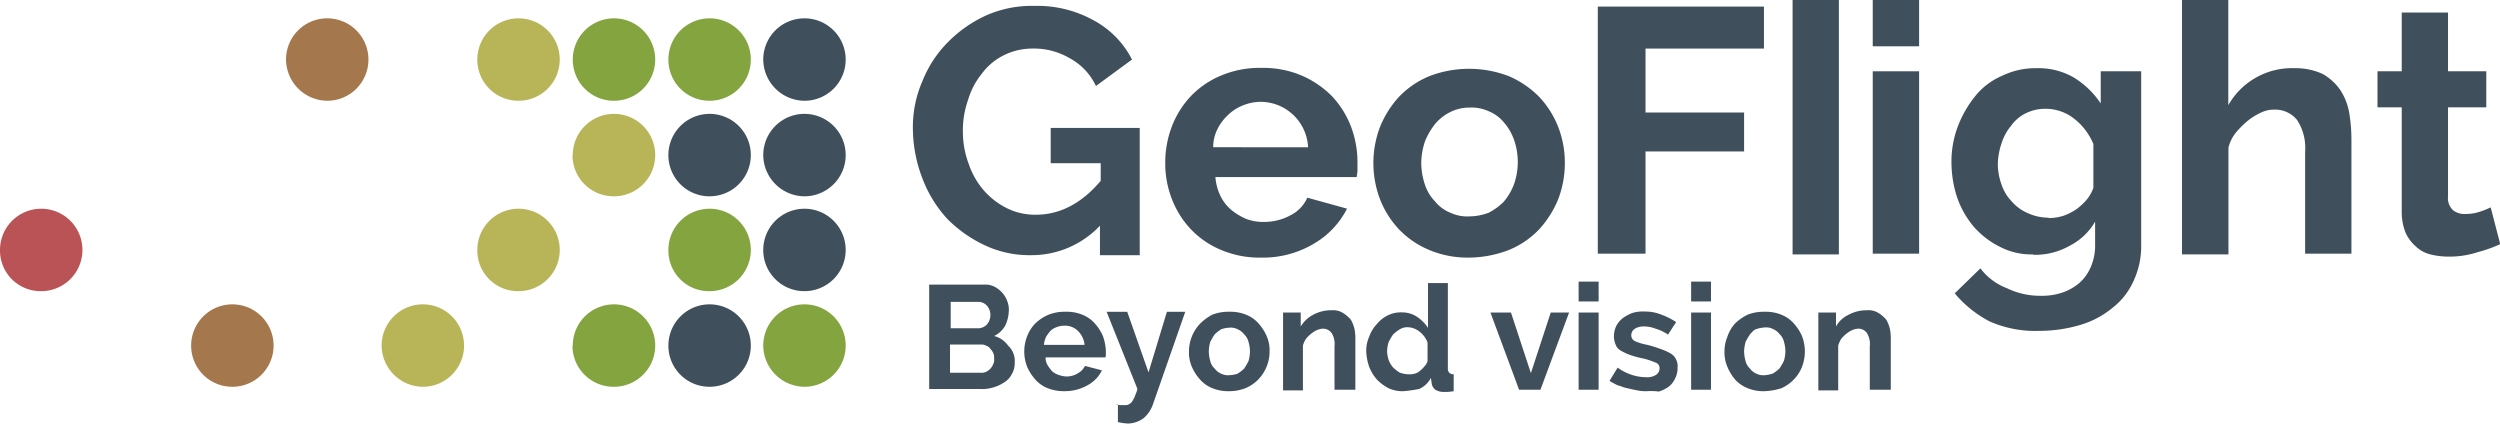 <svg xmlns="http://www.w3.org/2000/svg" viewBox="0 0 329.97 55.9"><defs><style>.cls-1{fill:#404f5c;}.cls-2{fill:#83a43e;}.cls-3{fill:#b7b558;}.cls-4{fill:#ba5355;}.cls-5{fill:#a4774c;}</style></defs><g id="Layer_2" data-name="Layer 2"><g id="Layer_1-2" data-name="Layer 1"><path class="cls-1" d="M145.18,29.79a12.41,12.41,0,0,1-9.12,3.89,13.83,13.83,0,0,1-6-1.27,17.29,17.29,0,0,1-5-3.49,16.42,16.42,0,0,1-3.3-5.34,18.5,18.5,0,0,1-1.27-6.6,15.14,15.14,0,0,1,1.27-6.3,15.29,15.29,0,0,1,3.39-5.15A16.89,16.89,0,0,1,130.24,2,14.86,14.86,0,0,1,136.55.78a15.26,15.26,0,0,1,7.86,1.94,12.06,12.06,0,0,1,5,5.14l-4.76,3.49a8,8,0,0,0-3.49-3.68,9.25,9.25,0,0,0-4.85-1.26,8.41,8.41,0,0,0-3.79.87,7.92,7.92,0,0,0-2.91,2.42,9.91,9.91,0,0,0-1.84,3.5,12,12,0,0,0-.68,4.17,12.06,12.06,0,0,0,.77,4.27,10.52,10.52,0,0,0,2,3.5,9.88,9.88,0,0,0,3,2.32,8.36,8.36,0,0,0,3.88.88c3.11,0,6-1.46,8.54-4.47V21.54h-6.6V16.89h11.75V33.68h-5.25Z"/><path class="cls-1" d="M166.44,34a12.92,12.92,0,0,1-5.24-1,11.64,11.64,0,0,1-4-2.72,12.1,12.1,0,0,1-2.52-4,12.82,12.82,0,0,1-.88-4.76,13.33,13.33,0,0,1,.88-4.85,12.1,12.1,0,0,1,2.52-4,11.61,11.61,0,0,1,4-2.71,13.09,13.09,0,0,1,5.34-1,13,13,0,0,1,5.24,1,12.77,12.77,0,0,1,4,2.71,12.26,12.26,0,0,1,2.52,4,13.28,13.28,0,0,1,.87,4.66v1.17c0,.38-.1.67-.1.87H160.42a6.89,6.89,0,0,0,.68,2.52,5.56,5.56,0,0,0,1.46,1.85,8,8,0,0,0,1.94,1.16,6.17,6.17,0,0,0,2.33.39,7.2,7.2,0,0,0,3.49-.87,4.73,4.73,0,0,0,2.23-2.33l5.24,1.45a11.19,11.19,0,0,1-4.27,4.56A13.08,13.08,0,0,1,166.44,34m6.21-14.56a6.29,6.29,0,0,0-6.31-6,6.31,6.31,0,0,0-2.33.49,6,6,0,0,0-1.94,1.26A6.47,6.47,0,0,0,160.71,17a5.27,5.27,0,0,0-.58,2.43Z"/><path class="cls-1" d="M193.9,34a13,13,0,0,1-5.24-1,11.73,11.73,0,0,1-4-2.72,12.26,12.26,0,0,1-2.52-4,13.43,13.43,0,0,1,0-9.51,13.17,13.17,0,0,1,2.52-4,11.73,11.73,0,0,1,4-2.72,14.64,14.64,0,0,1,10.48,0,12.57,12.57,0,0,1,4,2.72,12.29,12.29,0,0,1,2.53,4,13,13,0,0,1,.87,4.75,13.37,13.37,0,0,1-.87,4.76,13.33,13.33,0,0,1-2.53,4,11.54,11.54,0,0,1-4,2.72,14.86,14.86,0,0,1-5.24,1m-6.31-12.52a9.14,9.14,0,0,0,.49,2.91,5.78,5.78,0,0,0,1.36,2.23,4.92,4.92,0,0,0,2,1.46,5.29,5.29,0,0,0,2.52.48,7.28,7.28,0,0,0,2.52-.48,7.79,7.79,0,0,0,2-1.46,7.86,7.86,0,0,0,1.36-2.33,8.89,8.89,0,0,0,0-5.82,7.07,7.07,0,0,0-1.36-2.33,5,5,0,0,0-2-1.46,5.41,5.41,0,0,0-2.52-.48,5.61,5.61,0,0,0-2.52.58,6.28,6.28,0,0,0-2,1.55,9.38,9.38,0,0,0-1.36,2.33,9.12,9.12,0,0,0-.49,2.82"/><polygon class="cls-1" points="210.89 33.48 210.89 0.87 232.82 0.87 232.82 6.41 217.19 6.41 217.19 14.85 230.2 14.85 230.2 19.99 217.19 19.99 217.19 33.48 210.89 33.48"/><rect class="cls-1" x="236.6" width="6.11" height="33.58"/><path class="cls-1" d="M247.18,0h6.12V6.11h-6.12Zm0,9.41h6.12V33.48h-6.12Z"/><path class="cls-1" d="M268.34,33.58a9.05,9.05,0,0,1-4.37-1A11.29,11.29,0,0,1,260.58,30a12.14,12.14,0,0,1-2.24-3.88,14.83,14.83,0,0,1-.77-4.66,13.08,13.08,0,0,1,.87-4.85,14.61,14.61,0,0,1,2.33-4A9.12,9.12,0,0,1,264.26,10a10.12,10.12,0,0,1,4.56-1,9.31,9.31,0,0,1,4.95,1.26,11.63,11.63,0,0,1,3.5,3.39V9.41h5.34V32.32a10.82,10.82,0,0,1-1,4.75,9.3,9.3,0,0,1-2.82,3.59,12,12,0,0,1-4.27,2.24,18.87,18.87,0,0,1-5.34.77,14.89,14.89,0,0,1-6.6-1.26A15.15,15.15,0,0,1,258,38.72l3.39-3.3a7.92,7.92,0,0,0,3.5,2.62,10,10,0,0,0,4.46,1,8.45,8.45,0,0,0,2.72-.38,6.86,6.86,0,0,0,2.33-1.27,5.78,5.78,0,0,0,1.55-2.13,7.22,7.22,0,0,0,.58-3v-3a8.22,8.22,0,0,1-3.4,3.2,9.24,9.24,0,0,1-4.75,1.17m2-4.85a6.36,6.36,0,0,0,1.94-.29,7.76,7.76,0,0,0,1.75-.88,8.07,8.07,0,0,0,1.35-1.26,5.09,5.09,0,0,0,.88-1.55V19a8.3,8.3,0,0,0-2.62-3.4A6.1,6.1,0,0,0,270,14.36a5.77,5.77,0,0,0-2.62.59,5.19,5.19,0,0,0-1.94,1.65,6.7,6.7,0,0,0-1.26,2.32,9,9,0,0,0-.49,2.72,8,8,0,0,0,.49,2.72,5.76,5.76,0,0,0,1.35,2.23,5.79,5.79,0,0,0,2.14,1.55,6.49,6.49,0,0,0,2.72.59"/><path class="cls-1" d="M310.36,33.48h-6.11V20a6.71,6.71,0,0,0-1.07-4.17,3.71,3.71,0,0,0-3-1.36,3.86,3.86,0,0,0-1.75.39,8.18,8.18,0,0,0-1.74,1.07,12,12,0,0,0-1.56,1.55,5.08,5.08,0,0,0-1,2V33.58H288V0h6.11V13.88A9.65,9.65,0,0,1,302.79,9a8.55,8.55,0,0,1,3.79.77,7.07,7.07,0,0,1,2.33,2.14,8,8,0,0,1,1.16,3,21.53,21.53,0,0,1,.29,3.49v15Z"/><path class="cls-1" d="M330,32.22a18.08,18.08,0,0,1-3,1.07,11.9,11.9,0,0,1-3.79.58,9.91,9.91,0,0,1-2.42-.29,4.26,4.26,0,0,1-1.95-1.07,5.27,5.27,0,0,1-1.35-1.84A7.38,7.38,0,0,1,317,28V14.17h-3.2V9.41H317V1.65h6.11V9.41h5.05v4.76h-5.05V25.91a2.18,2.18,0,0,0,.68,1.85,2.43,2.43,0,0,0,1.65.48,5.79,5.79,0,0,0,1.85-.29,10.87,10.87,0,0,0,1.45-.58Z"/><path class="cls-1" d="M133.93,47.84a2.88,2.88,0,0,1-.39,1.56,2.71,2.71,0,0,1-1,1.07,5.07,5.07,0,0,1-1.46.67,4.9,4.9,0,0,1-1.74.2h-6.7V37.56h7.38a2.63,2.63,0,0,1,1.26.29,3.66,3.66,0,0,1,1,.78,3.39,3.39,0,0,1,.68,1.16,2.92,2.92,0,0,1,.19,1.26,4.78,4.78,0,0,1-.48,1.94,3.37,3.37,0,0,1-1.46,1.36,3.17,3.17,0,0,1,1.84,1.26A2.74,2.74,0,0,1,133.93,47.84Zm-8.45-8v3.49h3.59a1.61,1.61,0,0,0,1.17-.48,1.88,1.88,0,0,0,.48-1.27,1.85,1.85,0,0,0-.48-1.26,1.56,1.56,0,0,0-1.07-.48Zm5.73,7.47a1.4,1.4,0,0,0-.1-.68,1.79,1.79,0,0,0-.39-.58.93.93,0,0,0-.48-.39,1.36,1.36,0,0,0-.68-.19h-4.17V49.2h4a1.56,1.56,0,0,0,.68-.09,1.82,1.82,0,0,0,1-1A1.21,1.21,0,0,0,131.21,47.36Z"/><path class="cls-1" d="M140.53,51.63a5.75,5.75,0,0,1-2.24-.39,4.26,4.26,0,0,1-1.65-1.16,6.19,6.19,0,0,1-1.06-1.65,5.53,5.53,0,0,1,0-4.08,4.93,4.93,0,0,1,1.06-1.65,5.63,5.63,0,0,1,1.75-1.16,5.73,5.73,0,0,1,2.23-.39,5.43,5.43,0,0,1,2.24.39,4.34,4.34,0,0,1,1.65,1.16,6.19,6.19,0,0,1,1.06,1.65,6.69,6.69,0,0,1,.39,1.94v.49c0,.19,0,.29-.1.39H138a2,2,0,0,0,.29,1.06,5.28,5.28,0,0,0,.59.78,2.45,2.45,0,0,0,.87.48,3.36,3.36,0,0,0,1,.2,2.77,2.77,0,0,0,1.46-.39,2.37,2.37,0,0,0,1-1l2.23.58a4.37,4.37,0,0,1-1.85,1.94A6,6,0,0,1,140.53,51.63Zm2.62-6.11a3,3,0,0,0-.88-1.85,2.41,2.41,0,0,0-1.84-.68,2.78,2.78,0,0,0-1,.2,2.14,2.14,0,0,0-.78.48,5.86,5.86,0,0,0-.58.78,3.64,3.64,0,0,0-.29,1.07Z"/><path class="cls-1" d="M147.32,53.38a1.77,1.77,0,0,0,.68.09h.48a.93.93,0,0,0,.49-.09,1.71,1.71,0,0,0,.39-.29,5.64,5.64,0,0,0,.39-.68c.09-.29.29-.68.38-1.07l-4.07-10.19h2.72l2.81,8,2.43-8h2.42l-4.27,12.23a4.19,4.19,0,0,1-1.26,1.84,3.64,3.64,0,0,1-2,.68,7.18,7.18,0,0,1-1.36-.19V53.38Z"/><path class="cls-1" d="M162.27,51.63a5.43,5.43,0,0,1-2.24-.39,4.26,4.26,0,0,1-1.65-1.16,6.19,6.19,0,0,1-1.06-1.65,4.65,4.65,0,0,1-.39-2,5.32,5.32,0,0,1,1.45-3.69A6.58,6.58,0,0,1,160,41.54a5.75,5.75,0,0,1,2.24-.39,5.41,5.41,0,0,1,2.23.39,4.26,4.26,0,0,1,1.65,1.16,6.19,6.19,0,0,1,1.06,1.65,4.65,4.65,0,0,1,.39,2,5.32,5.32,0,0,1-1.45,3.69,5.17,5.17,0,0,1-1.65,1.16A5.73,5.73,0,0,1,162.27,51.63Zm-2.72-5.24a4.83,4.83,0,0,0,.19,1.26,2,2,0,0,0,.58,1,2.14,2.14,0,0,0,.88.68,2,2,0,0,0,1.07.19,4,4,0,0,0,1.06-.19,5.22,5.22,0,0,0,.88-.68,9.93,9.93,0,0,0,.58-1,4.83,4.83,0,0,0,.19-1.26,4.77,4.77,0,0,0-.19-1.26,2,2,0,0,0-.58-1,2.14,2.14,0,0,0-.88-.68,1.86,1.86,0,0,0-1.06-.2,4,4,0,0,0-1.07.2,5.65,5.65,0,0,0-.88.68,9.93,9.93,0,0,0-.58,1A4.77,4.77,0,0,0,159.55,46.39Z"/><path class="cls-1" d="M178.76,51.44h-2.62V45.71a2.75,2.75,0,0,0-.38-1.75,1.39,1.39,0,0,0-1.17-.58,2.54,2.54,0,0,0-.78.19,3.67,3.67,0,0,0-.77.49,4,4,0,0,0-.68.68,3.33,3.33,0,0,0-.39.87v5.92h-2.62V41.25h2.33v1.84a4.24,4.24,0,0,1,1.65-1.55,5,5,0,0,1,2.43-.59,2.48,2.48,0,0,1,1.55.39,4.3,4.3,0,0,1,1,.88,4.59,4.59,0,0,1,.48,1.26,7.08,7.08,0,0,1,.1,1.45v6.51Z"/><path class="cls-1" d="M185.27,51.63a4.42,4.42,0,0,1-2-.39,6.1,6.1,0,0,1-1.55-1.16,5.87,5.87,0,0,1-1-1.65,7.1,7.1,0,0,1-.39-2,4.51,4.51,0,0,1,.39-2,4.74,4.74,0,0,1,1-1.65,4.39,4.39,0,0,1,1.46-1.16,3.93,3.93,0,0,1,1.84-.39,3.57,3.57,0,0,1,2,.58,5.2,5.2,0,0,1,1.46,1.46V37.36h2.62V48.62a.79.79,0,0,0,.19.58.81.81,0,0,0,.58.2v2.23a5.75,5.75,0,0,1-1.26.1,2.1,2.1,0,0,1-1.16-.29,1.31,1.31,0,0,1-.49-.88l-.1-.68a3.18,3.18,0,0,1-1.55,1.46A18,18,0,0,1,185.27,51.63ZM186,49.4a2,2,0,0,0,.77-.1,1.52,1.52,0,0,0,.68-.39,3.17,3.17,0,0,0,.58-.58,1.52,1.52,0,0,0,.39-.68V45.22a3.12,3.12,0,0,0-1.07-1.45,2.54,2.54,0,0,0-1.55-.58,1.91,1.91,0,0,0-1.07.29,5.16,5.16,0,0,0-.87.68,8.28,8.28,0,0,0-.58,1,4.7,4.7,0,0,0-.2,1.16,4.08,4.08,0,0,0,.2,1.17,3.25,3.25,0,0,0,.58,1,5.74,5.74,0,0,0,.87.68A3.48,3.48,0,0,0,186,49.4Z"/><path class="cls-1" d="M200.5,51.44l-3.78-10.19h2.71l2.63,8,2.62-8h2.42l-3.78,10.19Z"/><path class="cls-1" d="M208.36,39.79V37.17H211v2.62Zm0,11.65V41.25H211V51.44Z"/><path class="cls-1" d="M217.39,51.63a5.36,5.36,0,0,1-1.26-.1c-.49-.09-.88-.19-1.36-.29s-.87-.29-1.26-.39a8.74,8.74,0,0,1-1.07-.58l1.07-1.75a6.49,6.49,0,0,0,3.78,1.27,2.15,2.15,0,0,0,1.26-.3,1,1,0,0,0,.49-.87.75.75,0,0,0-.58-.78,8.87,8.87,0,0,0-1.85-.58,12,12,0,0,1-1.65-.48,7.31,7.31,0,0,1-1.16-.58,1.51,1.51,0,0,1-.58-.78,2.78,2.78,0,0,1-.2-1,3.15,3.15,0,0,1,.29-1.36,3.08,3.08,0,0,1,.88-1.07,5.22,5.22,0,0,1,1.26-.68,4.63,4.63,0,0,1,1.65-.19,5.53,5.53,0,0,1,2.13.39,9.44,9.44,0,0,1,2,1l-1.07,1.65a6,6,0,0,0-1.65-.78,4.08,4.08,0,0,0-1.55-.29,2.1,2.1,0,0,0-1.16.29,1,1,0,0,0-.49.87.85.85,0,0,0,.49.78,7.31,7.31,0,0,0,1.65.49,18.54,18.54,0,0,1,1.84.58,7.61,7.61,0,0,1,1.26.58,1.75,1.75,0,0,1,.68.78,1.94,1.94,0,0,1,.19,1.06,3,3,0,0,1-.29,1.36A2.94,2.94,0,0,1,220.3,51a4.43,4.43,0,0,1-1.36.68A8,8,0,0,0,217.39,51.63Z"/><path class="cls-1" d="M223.21,39.79V37.17h2.62v2.62Zm0,11.65V41.25h2.62V51.44Z"/><path class="cls-1" d="M232.92,51.63a5.43,5.43,0,0,1-2.24-.39A4.34,4.34,0,0,1,229,50.08,6.19,6.19,0,0,1,228,48.43a4.79,4.79,0,0,1-.39-2,5.1,5.1,0,0,1,.39-2A4.93,4.93,0,0,1,229,42.7a6.58,6.58,0,0,1,1.65-1.16,5.75,5.75,0,0,1,2.24-.39,5.41,5.41,0,0,1,2.23.39,4.26,4.26,0,0,1,1.65,1.16,6.22,6.22,0,0,1,1.07,1.65,5.67,5.67,0,0,1,0,4.08,5,5,0,0,1-1.07,1.65,5.17,5.17,0,0,1-1.65,1.16A8.08,8.08,0,0,1,232.92,51.63Zm-2.72-5.24a5.29,5.29,0,0,0,.19,1.26,2,2,0,0,0,.59,1,2,2,0,0,0,.87.68,2,2,0,0,0,1.07.19A4,4,0,0,0,234,49.3a4.85,4.85,0,0,0,.88-.68,8.28,8.28,0,0,0,.58-1,4.83,4.83,0,0,0,.19-1.26,4.77,4.77,0,0,0-.19-1.26,2,2,0,0,0-.58-1,2.14,2.14,0,0,0-.88-.68,1.86,1.86,0,0,0-1.06-.2,4,4,0,0,0-1.07.2c-.39.09-.58.39-.87.68a8.25,8.25,0,0,0-.59,1A5.22,5.22,0,0,0,230.2,46.39Z"/><path class="cls-1" d="M249.41,51.44h-2.62V45.71a2.75,2.75,0,0,0-.38-1.75,1.38,1.38,0,0,0-1.17-.58,2.41,2.41,0,0,0-.77.19,3.48,3.48,0,0,0-.78.49,4,4,0,0,0-.68.68,3.7,3.7,0,0,0-.39.87v5.92H240V41.25h2.33v1.84A3.66,3.66,0,0,1,244,41.54a5,5,0,0,1,2.43-.59,2.46,2.46,0,0,1,1.55.39,4.3,4.3,0,0,1,1,.88,4.59,4.59,0,0,1,.48,1.26,7.08,7.08,0,0,1,.1,1.45v6.51Z"/><path class="cls-1" d="M100.74,7.86a5.44,5.44,0,1,1,5.43,5.44,5.49,5.49,0,0,1-5.43-5.44"/><path class="cls-1" d="M100.74,20.48a5.44,5.44,0,1,1,5.43,5.43,5.48,5.48,0,0,1-5.43-5.43"/><path class="cls-1" d="M100.74,33a5.44,5.44,0,1,1,5.43,5.43A5.42,5.42,0,0,1,100.74,33"/><path class="cls-2" d="M100.74,45.61a5.44,5.44,0,1,1,5.43,5.44,5.49,5.49,0,0,1-5.43-5.44"/><path class="cls-2" d="M88.22,7.86a5.44,5.44,0,1,1,5.43,5.44,5.42,5.42,0,0,1-5.43-5.44"/><path class="cls-1" d="M88.22,20.48a5.44,5.44,0,1,1,5.43,5.43,5.42,5.42,0,0,1-5.43-5.43"/><path class="cls-2" d="M88.22,33a5.44,5.44,0,1,1,5.43,5.43A5.35,5.35,0,0,1,88.22,33"/><path class="cls-3" d="M63,7.86a5.44,5.44,0,1,1,5.44,5.44A5.42,5.42,0,0,1,63,7.86"/><path class="cls-3" d="M63,33a5.44,5.44,0,1,1,5.44,5.43A5.36,5.36,0,0,1,63,33"/><path class="cls-4" d="M0,33a5.44,5.44,0,1,1,5.43,5.43A5.36,5.36,0,0,1,0,33"/><path class="cls-1" d="M88.22,45.61a5.44,5.44,0,1,1,5.43,5.44,5.42,5.42,0,0,1-5.43-5.44"/><path class="cls-2" d="M75.6,7.86A5.44,5.44,0,1,1,81,13.3,5.42,5.42,0,0,1,75.6,7.86"/><path class="cls-3" d="M75.6,20.48A5.44,5.44,0,1,1,81,25.91a5.43,5.43,0,0,1-5.44-5.43"/><path class="cls-2" d="M75.6,45.61A5.44,5.44,0,1,1,81,51.05a5.42,5.42,0,0,1-5.44-5.44"/><path class="cls-5" d="M37.75,7.86a5.44,5.44,0,1,1,5.44,5.44,5.5,5.5,0,0,1-5.44-5.44"/><path class="cls-3" d="M50.37,45.61a5.44,5.44,0,1,1,5.43,5.44,5.49,5.49,0,0,1-5.43-5.44"/><path class="cls-5" d="M25.23,45.61a5.44,5.44,0,1,1,5.44,5.44,5.42,5.42,0,0,1-5.44-5.44"/></g></g></svg>